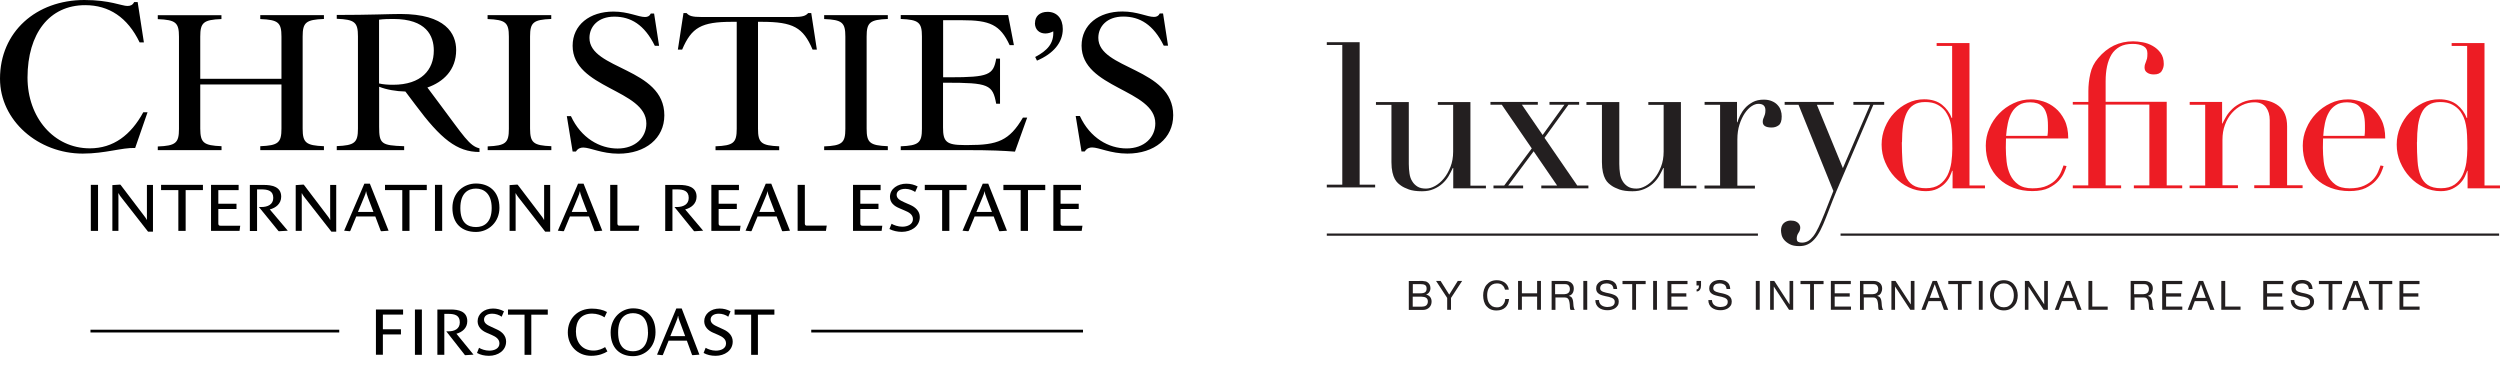 <?xml version="1.0" encoding="UTF-8"?><svg xmlns="http://www.w3.org/2000/svg" width="280.77" height="41.54" viewBox="0 0 280.77 41.54"><g id="a"><path d="M91.11,37.34v-.31h30.52v.31h-30.52Z"/><path d="M42.22,39.85v-5.09h3.05v.57h-2.27v1.65h2.03v.58h-2.03v2.28h-.78,0Z"/><path d="M46.6,39.85v-5.09h.78v5.09h-.78Z"/><path d="M52.24,39.89l-.05-.04-2.07-2.64h.26c.65,0,1.26-.26,1.26-1.01,0-.79-.56-.95-1.29-.95h-.45v4.6h-.78v-5.09h1.51c.84,0,1.85.19,1.85,1.31,0,.78-.58,1.24-1.22,1.41l1.92,2.35-.94.06h0Z"/><path d="M54.9,39.96c-.49,0-.96-.11-1.33-.32l.23-.58c.24.15.69.32,1.15.32.53,0,1.14-.21,1.14-.81,0-.52-.44-.76-.86-.95l-.62-.27c-.52-.23-.97-.64-.97-1.28,0-.8.72-1.42,1.73-1.42.43,0,.83.1,1.23.31l-.26.61c-.28-.21-.69-.34-1.06-.34-.57,0-.92.26-.92.66s.34.61.8.81l.67.31c.57.26,1.01.71,1.01,1.35,0,1.02-.92,1.6-1.92,1.6h-.01Z"/><path d="M58.91,39.85v-4.51h-1.86v-.58h4.47v.58h-1.85v4.51h-.78.01Z"/><path d="M68.19,39.48c-.33.21-.92.48-1.8.48-1.53,0-2.62-1.14-2.62-2.63,0-1.57,1.12-2.67,2.71-2.67.65,0,1.28.14,1.69.38l-.28.6c-.32-.23-.85-.42-1.39-.42-1.28,0-1.82.84-1.82,2.01s.65,2.14,1.98,2.14c.57,0,1.01-.21,1.3-.39l.26.49h-.01Z"/><path d="M68.58,37.33c0-1.69,1.25-2.7,2.52-2.7,1.49,0,2.52.92,2.52,2.67s-1.25,2.7-2.52,2.7c-1.49,0-2.52-.92-2.52-2.67ZM72.77,37.29c0-1.61-.82-2.12-1.68-2.12-.79,0-1.67.46-1.67,2.16s.82,2.12,1.68,2.12c.79,0,1.68-.46,1.68-2.16h0Z"/><path d="M77.78,39.89l-.06-.04-.58-1.59h-2.05l-.64,1.59-.06.04-.6-.06,2.17-5.19h.6l1.99,5.19-.77.06h0ZM76.35,36.14c-.08-.22-.16-.44-.18-.65h-.03c-.03.21-.13.46-.21.66l-.65,1.6h1.67l-.6-1.62h0Z"/><path d="M80.35,39.96c-.49,0-.96-.11-1.33-.32l.23-.58c.24.15.69.32,1.15.32.53,0,1.14-.21,1.14-.81,0-.52-.44-.76-.86-.95l-.62-.27c-.52-.23-.97-.64-.97-1.28,0-.8.72-1.42,1.73-1.42.43,0,.83.1,1.23.31l-.26.61c-.28-.21-.69-.34-1.06-.34-.57,0-.92.26-.92.66s.34.61.8.81l.67.31c.57.26,1.01.71,1.01,1.35,0,1.02-.92,1.6-1.92,1.6h0s-.01-.01-.01-.01Z"/><path d="M84.36,39.85v-4.51h-1.86v-.58h4.47v.58h-1.85v4.51h-.78.01,0Z"/><path d="M10.16,37.34v-.31h27.94v.31H10.16Z"/><rect x="10.2" y="20.76" width=".81" height="5.17"/><path d="M16.63,26.02l-3.05-3.9c-.09-.12-.2-.26-.25-.4h-.04c0,.11.01.32.01.52v3.69h-.68v-5.14l.87-.06.06.04,2.56,3.37c.08.11.32.4.36.54h.03c0-.14,0-.4,0-.58v-3.33h.68v5.25s-.55,0-.55,0Z"/><polygon points="20.85 21.35 20.85 25.93 20.03 25.93 20.03 21.35 18.09 21.35 18.09 20.76 22.79 20.76 22.79 21.35 20.85 21.35"/><path d="M26.89,25.93h-3.19v-5.17h3.1v.59h-2.28v1.53h2.04v.59h-2.04v1.64c0,.2.1.24.24.24h2.22l-.08.59h0Z"/><path d="M31.32,25.97l-.06-.04-2.18-2.68h.28c.68,0,1.33-.27,1.33-1.02,0-.81-.59-.96-1.35-.96h-.47v4.67h-.81v-5.17h1.58c.89,0,1.94.19,1.94,1.32,0,.79-.61,1.26-1.28,1.43l2.02,2.39-.99.06h0Z"/><path d="M37.22,26.02l-3.05-3.9c-.08-.12-.2-.26-.25-.4h-.04c0,.11.01.32.01.52v3.69h-.68v-5.14l.87-.06.06.04,2.56,3.37c.08.11.32.4.36.54h.03c0-.14-.01-.4-.01-.58v-3.33h.68v5.25s-.54,0-.54,0Z"/><path d="M41.32,22.16c-.08-.22-.17-.45-.19-.66h-.03c-.02.21-.14.47-.22.67l-.68,1.63h1.74l-.63-1.65h0ZM42.82,25.97l-.06-.04-.61-1.62h-2.14l-.67,1.62-.06.04-.63-.06,2.27-5.28h.62l2.1,5.28-.81.06h0Z"/><polygon points="45.99 21.35 45.99 25.93 45.18 25.93 45.18 21.35 43.24 21.35 43.24 20.76 47.93 20.76 47.93 21.35 45.99 21.35"/><rect x="48.85" y="20.76" width=".81" height="5.17"/><path d="M53.44,21.18c-.82,0-1.74.46-1.74,2.18s.86,2.14,1.76,2.14,1.76-.51,1.76-2.14-.89-2.18-1.76-2.18M53.45,26.05c-1.57,0-2.64-.93-2.64-2.7s1.31-2.74,2.64-2.74c1.42,0,2.64.83,2.64,2.74,0,1.56-1.19,2.7-2.64,2.7"/><path d="M61.23,26.02l-3.04-3.9c-.08-.12-.2-.26-.25-.4h-.04c0,.11.01.32.01.52v3.69h-.68v-5.14l.87-.06.06.04,2.56,3.37c.08.11.32.4.36.54h.03c0-.14,0-.4,0-.58v-3.33h.68v5.25s-.56,0-.56,0Z"/><path d="M65.33,22.16c-.08-.22-.17-.45-.19-.66h-.03c-.02.21-.14.47-.22.67l-.68,1.63h1.74l-.63-1.65h0,0ZM66.82,25.97l-.06-.04-.61-1.62h-2.14l-.67,1.62-.06.04-.63-.06,2.27-5.28h.62l2.1,5.28-.81.06h0Z"/><path d="M77.98,25.97l-.06-.04-2.17-2.68h.27c.68,0,1.33-.27,1.33-1.02,0-.81-.59-.96-1.35-.96h-.48v4.67h-.81v-5.17h1.58c.89,0,1.94.19,1.94,1.32,0,.79-.61,1.26-1.28,1.43l2.02,2.39-.99.06h0Z"/><path d="M83.08,25.93h-3.19v-5.17h3.1v.59h-2.28v1.53h2.04v.59h-2.04v1.64c0,.2.1.24.24.24h2.22l-.08.59h0Z"/><path d="M86.4,22.16c-.08-.22-.17-.45-.19-.66h-.03c-.02.21-.14.47-.22.67l-.68,1.63h1.74l-.63-1.65h0ZM87.89,25.97l-.06-.04-.61-1.62h-2.14l-.67,1.62-.06.04-.62-.06,2.27-5.28h.62l2.1,5.28-.81.06h0Z"/><path d="M92.77,25.93h-3.19v-5.17h.81v4.34c0,.2.1.24.24.24h2.22l-.09.59h0Z"/><path d="M98.99,25.93h-3.19v-5.17h3.1v.59h-2.28v1.53h2.04v.59h-2.04v1.64c0,.2.11.24.25.24h2.22l-.08.59h0Z"/><path d="M101.29,26.04c-.52,0-1.01-.12-1.4-.32l.24-.59c.25.15.72.33,1.21.33.55,0,1.19-.24,1.19-.85,0-.53-.47-.78-.91-.96l-.65-.28c-.54-.23-1.02-.6-1.02-1.27,0-.92.9-1.47,1.83-1.47.5,0,.91.12,1.28.31l-.28.62c-.23-.16-.65-.35-1.09-.35-.62,0-.99.26-.99.67s.36.61.84.83l.7.31c.53.23,1.06.67,1.06,1.35,0,1.05-.97,1.67-2.02,1.67"/><polygon points="106.62 21.35 106.62 25.93 105.81 25.93 105.81 21.35 103.86 21.35 103.86 20.76 108.56 20.76 108.56 21.35 106.62 21.35"/><path d="M110.78,22.16c-.09-.22-.17-.45-.19-.66h-.03c-.02.21-.14.47-.22.67l-.68,1.63h1.74l-.63-1.65h0ZM112.27,25.97l-.06-.04-.61-1.62h-2.14l-.67,1.62-.06.04-.63-.06,2.27-5.28h.62l2.1,5.28-.81.06h0Z"/><polygon points="115.45 21.35 115.45 25.93 114.63 25.93 114.63 21.35 112.69 21.35 112.69 20.76 117.39 20.76 117.39 21.35 115.45 21.35"/><path d="M121.49,25.93h-3.19v-5.17h3.1v.59h-2.29v1.53h2.04v.59h-2.04v1.64c0,.2.1.24.24.24h2.22l-.09.59h0Z"/><path d="M71.72,25.93h-3.19v-5.17h.81v4.34c0,.2.1.24.24.24h2.22l-.08.59h0Z"/><path d="M9.29,17.25c2.54,0,4.42-.69,5.89-.63l1.39-4.01h-.48c-1.39,2.56-3.36,4.05-6,4.05-4.05,0-7-3.47-7-7.95.01-4.94,2.44-8.13,6.48-8.13,2.67,0,4.76,1.37,6.11,4.18h.48L15.46.23h-.39c-.17.33-.41.44-.76.44-.63,0-1.99-.67-4.83-.67C4.07,0,0,3.57,0,8.84c0,4.72,4.31,8.41,9.29,8.41M17.73,16.86h7.15v-.44c-2.02-.08-2.38-.39-2.39-1.97v-4.96h9.12v4.96c0,1.58-.37,1.89-2.38,1.97v.44h7.15v-.44c-2.02-.08-2.39-.39-2.39-1.97V4.1c0-1.58.37-1.89,2.39-1.97v-.43h-7.15v.44c2.02.08,2.38.39,2.38,1.97v4.74h-9.12v-4.74c0-1.58.37-1.89,2.38-1.97v-.43h-7.15v.44c2.02.08,2.38.39,2.38,1.97v10.36c0,1.58-.37,1.89-2.38,1.97v.44h0v-.02h0ZM37.81,16.86h7.58v-.44c-2.58-.08-2.81-.28-2.81-2.19v-4.49c.82.33,1.93.52,2.95.54l1.13,1.5c2.84,3.82,4.66,5.29,7.19,5.29v-.41c-1.13-.26-1.78-1.39-4.44-4.94l-1.41-1.89c1.8-.63,3.23-1.97,3.23-4.21,0-1.84-1.17-4.05-6.26-4.05-1.17,0-3.47.11-7.15.11v.43c2.02.08,2.38.39,2.38,1.97v10.36c0,1.58-.37,1.89-2.38,1.97v.44h-.01ZM42.57,9.36V2.21c.54-.07,1.06-.08,1.6-.08,3.71,0,4.55,1.89,4.55,3.55,0,2.17-1.41,3.84-4.58,3.84-.59,0-1.13-.04-1.58-.15M54.77,16.86h7.15v-.44c-2.02-.08-2.38-.39-2.39-1.97V4.1c0-1.58.37-1.89,2.38-1.97v-.43h-7.15v.44c2.02.08,2.39.39,2.39,1.97v10.36c0,1.58-.37,1.89-2.38,1.97v.44h0ZM63.66,13.05l.65,3.97h.37c.22-.35.52-.45.82-.45.78,0,2.08.69,3.96.69,3.04,0,5.15-1.73,5.15-4.31,0-5.36-8.41-5.11-8.41-8.69,0-1.26.95-2.39,2.79-2.39s3.38.89,4.55,3.27h.48l-.56-3.62h-.37c-.13.28-.35.39-.65.39-.76,0-1.87-.61-3.55-.61-2.67,0-4.58,1.5-4.58,3.84,0,4.81,8.28,4.9,8.28,8.73,0,1.56-1.23,2.81-3.23,2.81s-4.1-1.17-5.24-3.64h-.48.01ZM76.14,5.57h.47c1.06-2.49,2.15-3.12,5.61-3.12h.52v12.01c0,1.58-.37,1.89-2.38,1.97v.44h7.15v-.44c-2.01-.08-2.38-.39-2.38-1.97V2.45h.39c3.57,0,4.68.63,5.74,3.12h.48l-.63-4.1h-.35c-.28.31-.61.44-1.69.44h-10.27c-1.09,0-1.41-.13-1.69-.44h-.35l-.63,4.1h0ZM92.56,16.86h7.15v-.44c-2.02-.08-2.38-.39-2.38-1.97V4.1c0-1.58.37-1.89,2.38-1.97v-.43h-7.15v.44c2.02.08,2.38.39,2.38,1.97v10.36c0,1.58-.37,1.89-2.38,1.97v.44h0ZM101.14,16.86h7.39c2.79,0,4.16.07,5.46.17l1.37-3.82h-.48c-1.52,2.6-2.86,3.08-6.11,3.08h-.48c-2.02,0-2.38-.39-2.38-1.97v-5.03h.31c4.81,0,5.27.2,5.66,2.36h.43v-5.07h-.43c-.31,1.84-.86,2.1-5.2,2.1h-.76V2.27h2.12c3.12,0,4.29.5,5.35,2.8h.48l-.65-3.38h-12.06v.44c2.02.08,2.38.39,2.38,1.97v10.36c0,1.58-.37,1.89-2.38,1.97v.44h-.01s0-.01,0-.01ZM116.24,2.58c0-.72.5-1.25,1.41-1.25,1.04,0,1.71.74,1.71,1.93,0,1.52-1.06,2.77-2.9,3.55l-.2-.41c1.37-.72,2.1-1.52,2.03-2.88-.28.15-.59.24-.89.24-.69,0-1.17-.45-1.17-1.17M120.81,13.04l.65,3.97h.37c.22-.35.52-.45.82-.45.78,0,2.08.69,3.96.69,3.04,0,5.15-1.73,5.15-4.31,0-5.36-8.41-5.11-8.41-8.69,0-1.26.95-2.39,2.8-2.39s3.38.89,4.55,3.27h.48l-.56-3.62h-.37c-.13.28-.35.39-.65.39-.76,0-1.87-.61-3.55-.61-2.67,0-4.58,1.5-4.58,3.84,0,4.81,8.28,4.9,8.28,8.73,0,1.56-1.23,2.81-3.23,2.81s-4.1-1.17-5.24-3.64h-.48.01Z"/></g><g id="b"><polygon points="149.01 20.74 150.75 20.74 150.75 5.05 149.01 5.05 149.01 4.74 152.7 4.74 152.7 20.74 154.44 20.74 154.44 21.05 149.01 21.05 149.01 20.74 149.01 20.74" fill="#231f20"/><path d="M166.85,21.15h-3.64v-2.28h-.05c-.14.3-.3.61-.48.92-.19.31-.42.59-.7.84-.28.25-.6.45-.98.61-.37.16-.8.24-1.3.24-.61,0-1.1-.07-1.47-.2-.38-.14-.67-.28-.88-.43-.11-.07-.22-.17-.35-.28-.13-.12-.24-.27-.35-.46-.11-.2-.2-.45-.27-.76-.07-.31-.11-.69-.11-1.14v-6.43h-1.74v-.32h3.69v6.95c0,.39.03.75.08,1.09s.15.62.31.87c.15.25.35.44.59.59.24.15.56.22.95.22.33,0,.67-.1,1.03-.3.35-.2.68-.47.98-.84.3-.36.54-.8.74-1.3.2-.51.3-1.08.3-1.71v-5.25h-1.72v-.32h3.66v9.39h1.74v.32h0Z" fill="#231f20"/><polygon points="167.73 20.84 168.93 20.84 172.03 16.67 168.66 11.76 167.39 11.76 167.39 11.45 172.71 11.45 172.71 11.76 170.92 11.76 173.25 15.16 175.7 11.76 174.02 11.76 174.02 11.45 177.35 11.45 177.35 11.76 176.15 11.76 173.46 15.48 177.14 20.84 178.39 20.84 178.39 21.15 173.1 21.15 173.1 20.84 174.88 20.84 172.24 16.99 169.38 20.84 171.06 20.84 171.06 21.15 167.73 21.15 167.73 20.84 167.73 20.84" fill="#231f20"/><path d="M190.49,21.15h-3.64v-2.28h-.05c-.14.3-.3.61-.48.92-.19.31-.42.59-.7.84-.28.25-.6.45-.98.61-.37.16-.8.24-1.3.24-.61,0-1.1-.07-1.47-.2-.38-.14-.67-.28-.88-.43-.11-.07-.22-.17-.35-.28-.13-.12-.25-.27-.35-.46-.11-.2-.2-.45-.27-.76-.07-.31-.11-.69-.11-1.14v-6.43h-1.74v-.32h3.69v6.95c0,.39.03.75.08,1.09.05.33.15.62.31.87.15.25.35.44.59.59.24.15.56.22.95.22.33,0,.67-.1,1.03-.3.35-.2.68-.47.98-.84s.54-.8.74-1.3c.2-.51.3-1.08.3-1.71v-5.25h-1.72v-.32h3.66v9.39h1.74v.32h0Z" fill="#231f20"/><path d="M191.44,20.84h1.74v-9.07h-1.74v-.32h3.64v2.28h.05c.06-.23.16-.48.3-.77.14-.28.32-.56.56-.83s.53-.48.87-.67c.34-.18.75-.27,1.23-.27.35,0,.65.06.91.17s.47.25.63.43c.16.17.29.37.36.6.08.23.11.45.11.68,0,.5-.11.83-.34,1s-.49.25-.79.25c-.66,0-1-.21-1-.63,0-.14.02-.24.05-.33.03-.08.06-.17.1-.25.04-.08.07-.18.1-.28.03-.11.05-.26.05-.45,0-.48-.26-.72-.79-.72-.24,0-.5.09-.77.27s-.52.44-.76.79c-.23.35-.43.76-.59,1.26-.16.49-.24,1.05-.24,1.69v5.18h1.97v.32h-5.66v-.32h0Z" fill="#231f20"/><path d="M200.41,11.45h5.54v.32h-1.9l2.92,7.11,3.06-7.11h-1.88v-.32h3.46v.32h-1.22l-3.73,8.73c-.28.65-.56,1.3-.82,1.96-.25.65-.51,1.31-.77,1.98-.21.54-.42,1.02-.63,1.43-.21.41-.43.74-.67,1-.23.26-.48.45-.76.58-.27.13-.59.19-.95.19-.44,0-.79-.07-1.05-.21-.26-.13-.47-.3-.62-.47s-.25-.37-.3-.56c-.04-.2-.07-.36-.07-.5,0-.37.11-.66.32-.85.21-.18.47-.28.77-.28.11,0,.22.01.34.03.12.02.23.06.34.13.11.06.2.14.27.25s.12.23.12.38c0,.21-.06.41-.2.6-.13.19-.19.4-.19.62,0,.2.05.32.16.38.11.06.25.09.43.09.24,0,.46-.06.67-.17.21-.12.4-.3.6-.55.2-.26.39-.59.59-1.01s.42-.93.66-1.53l1-2.54-3.91-9.68h-1.56v-.32h-.01Z" fill="#231f20"/><path d="M217.5,4.84h3.69v15.99h1.74v.32h-3.64v-1.97h-.05c-.06.18-.15.4-.27.66s-.3.51-.53.75c-.23.24-.53.45-.88.62s-.79.26-1.3.26c-.66,0-1.3-.15-1.89-.43-.6-.28-1.12-.67-1.57-1.15-.45-.48-.81-1.04-1.08-1.67-.27-.62-.4-1.29-.4-1.98s.13-1.33.38-1.94c.26-.62.6-1.16,1.04-1.62.44-.46.94-.83,1.52-1.11.57-.28,1.19-.42,1.83-.42.83,0,1.5.21,2.01.61.51.41.87.91,1.09,1.49h.05V5.16h-1.74v-.32h0ZM213.59,15.97c0,.79.03,1.5.07,2.13.05.64.16,1.19.34,1.64.18.45.45.8.82,1.04.36.24.85.36,1.47.36s1.14-.14,1.53-.41c.38-.27.68-.62.9-1.05.21-.43.35-.91.43-1.43.07-.53.11-1.04.11-1.54,0-.59-.01-1.1-.03-1.53s-.06-.81-.12-1.14-.14-.62-.25-.86c-.11-.24-.23-.47-.38-.68-.23-.3-.52-.55-.88-.74-.36-.2-.82-.3-1.38-.3s-.96.11-1.3.32c-.34.21-.6.51-.79.91-.18.39-.32.86-.4,1.41-.08.55-.12,1.17-.12,1.87h-.02ZM225.29,15.54c0,.15,0,.31-.01.46-.01.16-.01.36-.01.6,0,.5.03,1.02.09,1.56.06.54.2,1.03.4,1.47.21.44.51.8.91,1.09.4.29.93.43,1.6.43s1.21-.1,1.64-.3c.43-.2.77-.43,1.02-.71.25-.28.43-.56.55-.85.12-.29.21-.52.27-.71l.34.07c-.04.17-.13.41-.26.71-.13.31-.33.62-.61.93-.28.31-.66.58-1.13.82-.47.23-1.09.35-1.84.35s-1.45-.12-2.09-.36c-.64-.24-1.2-.59-1.67-1.04-.47-.45-.83-.99-1.09-1.62-.26-.63-.38-1.32-.38-2.09,0-.66.13-1.31.4-1.93.26-.63.63-1.18,1.09-1.66.46-.48,1-.87,1.62-1.16.62-.3,1.28-.44,1.99-.44.42,0,.87.08,1.36.23.48.15.93.4,1.34.74.42.34.76.79,1.04,1.34.28.56.42,1.25.42,2.08h-6.97ZM229.95,15.23c.03-.21.05-.41.05-.59v-.56c0-.51-.05-.93-.15-1.26-.1-.33-.23-.6-.41-.79s-.38-.34-.63-.42c-.25-.08-.52-.12-.81-.12-.51,0-.93.1-1.26.31-.33.21-.6.48-.8.83-.2.34-.34.74-.44,1.2-.1.45-.16.93-.2,1.43h4.64,0ZM232.8,11.45h1.74v-1.2c0-.66.07-1.32.22-1.97.14-.65.43-1.23.87-1.74,1.06-1.27,2.37-1.9,3.94-1.9.32,0,.67.04,1.08.11.4.07.77.21,1.12.41.35.2.64.45.88.78.24.33.36.74.36,1.25,0,.28-.08.55-.24.8s-.45.37-.87.37c-.3,0-.55-.06-.75-.2-.2-.13-.3-.32-.3-.57,0-.15.02-.27.05-.36s.07-.19.11-.3.08-.23.12-.36c.03-.13.04-.33.04-.59,0-.37-.16-.64-.47-.81-.32-.16-.71-.24-1.18-.24-.57,0-1.05.1-1.44.31-.38.21-.7.5-.93.87-.23.38-.4.82-.51,1.33-.11.52-.16,1.07-.16,1.68v2.31h6.86v9.39h1.74v.32h-5.43v-.32h1.74v-9.07h-4.91v9.07h1.74v.32h-5.43v-.32h1.74v-9.07h-1.74v-.32h0ZM245.92,20.84h1.74v-9.07h-1.74v-.32h3.64v2.42h.04c.09-.2.22-.44.4-.75.17-.3.41-.6.71-.89s.68-.53,1.13-.74c.45-.2,1-.31,1.65-.31,1,0,1.81.24,2.43.72.63.48.94,1.25.94,2.3v6.61h1.74v.32h-5.43v-.32h1.74v-7.31c0-.59-.14-1.07-.42-1.45-.28-.37-.71-.56-1.3-.56-.48,0-.94.11-1.38.32-.44.21-.82.51-1.15.88-.33.37-.59.82-.78,1.33-.19.51-.28,1.07-.28,1.68v5.11h1.74v.32h-5.43v-.32h0ZM260.9,15.54c0,.15,0,.31-.01.46,0,.16-.01.36-.01.6,0,.5.03,1.02.09,1.56.06.54.2,1.03.4,1.47.21.44.51.8.9,1.09.4.29.93.43,1.6.43s1.21-.1,1.64-.3c.43-.2.77-.43,1.02-.71.25-.28.43-.56.55-.85.12-.29.21-.52.27-.71l.34.07c-.04.17-.13.41-.26.71-.13.31-.33.62-.61.93-.28.31-.65.58-1.13.82-.47.23-1.09.35-1.84.35s-1.45-.12-2.09-.36c-.64-.24-1.2-.59-1.67-1.04-.47-.45-.83-.99-1.09-1.62-.26-.63-.38-1.32-.38-2.09,0-.66.13-1.31.4-1.93.26-.63.63-1.18,1.09-1.66.46-.48,1-.87,1.62-1.16.62-.3,1.28-.44,1.99-.44.42,0,.87.08,1.36.23.48.15.93.4,1.34.74.42.34.76.79,1.04,1.34.28.56.42,1.25.42,2.08h-6.97.01ZM265.56,15.23c.03-.21.04-.41.04-.59v-.56c0-.51-.05-.93-.15-1.26-.09-.33-.24-.6-.41-.79-.17-.2-.38-.34-.63-.42-.25-.08-.52-.12-.81-.12-.51,0-.93.1-1.26.31-.33.21-.6.48-.79.83-.2.34-.34.74-.44,1.2-.1.45-.16.93-.19,1.43h4.64,0ZM275.35,4.84h3.68v15.99h1.74v.32h-3.64v-1.97h-.04c-.06.18-.15.4-.27.66-.12.26-.3.51-.53.75-.23.24-.53.45-.88.62s-.79.26-1.3.26c-.66,0-1.29-.15-1.89-.43-.6-.28-1.12-.67-1.57-1.15-.45-.48-.81-1.04-1.08-1.67-.27-.62-.4-1.29-.4-1.98s.13-1.33.38-1.94c.26-.62.61-1.16,1.04-1.62.44-.46.94-.83,1.51-1.11.57-.28,1.18-.42,1.83-.42.83,0,1.5.21,2.01.61.51.41.87.91,1.09,1.49h.05V5.16h-1.74v-.32h0ZM271.44,15.97c0,.79.02,1.5.07,2.13.04.64.16,1.19.34,1.64.18.45.45.8.82,1.04.36.24.85.36,1.47.36s1.14-.14,1.53-.41c.38-.27.68-.62.89-1.05.21-.43.35-.91.43-1.43.07-.53.11-1.04.11-1.54,0-.59-.01-1.1-.03-1.53s-.06-.81-.13-1.14c-.06-.33-.14-.62-.25-.86-.11-.24-.23-.47-.38-.68-.23-.3-.52-.55-.88-.74-.36-.2-.82-.3-1.38-.3-.53,0-.96.11-1.3.32-.34.21-.61.51-.79.91-.19.39-.32.86-.4,1.41-.07.55-.11,1.17-.11,1.87h0Z" fill="#ed1c24"/><path d="M149.01,26.35h48.42M206.71,26.35h73.96" fill="none" stroke="#231f20" stroke-miterlimit="10" stroke-width=".25"/><path d="M159.41,31.55h.23c.08,0,.16,0,.24.02.08,0,.15.02.22.03.07.02.13.04.17.07.11.06.2.15.27.26s.11.25.11.42-.04.32-.13.45c-.08.13-.2.22-.36.28h0c.2.05.35.14.46.28s.16.31.16.51c0,.12-.02.23-.06.35-.04.11-.11.21-.19.3-.08.08-.18.16-.31.21-.12.05-.26.08-.43.08h-1.57v-3.25h1.19ZM159.53,32.94c.25,0,.42-.04.53-.13.11-.08.16-.22.16-.39,0-.12-.02-.21-.05-.27s-.08-.12-.15-.15c-.06-.04-.14-.06-.22-.07s-.17-.02-.27-.02h-.86v1.03s.86,0,.86,0ZM159.75,34.43c.19,0,.34-.05.45-.15.11-.11.16-.25.16-.43,0-.11-.02-.2-.06-.26s-.09-.13-.16-.16c-.06-.04-.14-.07-.23-.08s-.17-.03-.26-.03h-.99v1.12h1.09,0Z" fill="#231f20"/><polygon points="162.96 34.79 162.53 34.79 162.53 33.46 161.28 31.55 161.79 31.55 162.76 33.09 163.72 31.55 164.21 31.55 162.96 33.46 162.96 34.79 162.96 34.79" fill="#231f20"/><path d="M168.71,32c-.16-.12-.36-.17-.59-.17-.2,0-.36.04-.5.11-.14.07-.25.17-.34.3-.09.12-.15.26-.2.42-.04.16-.06.32-.06.49,0,.18.02.36.06.53.04.16.11.31.2.43.09.12.21.22.34.3.14.07.31.11.5.11.14,0,.27-.02.38-.07.11-.05.21-.11.28-.2s.14-.18.19-.3.07-.24.08-.37h.43c-.04.41-.18.73-.42.95s-.57.34-.99.34c-.25,0-.47-.04-.66-.13-.19-.08-.34-.21-.47-.36-.13-.15-.22-.33-.28-.54s-.09-.43-.09-.66.03-.46.1-.67c.07-.21.16-.39.3-.54.13-.15.29-.28.48-.37.2-.09.41-.13.66-.13.17,0,.33.02.48.07.15.05.28.11.41.2.12.09.22.2.3.33s.13.28.15.46h-.43c-.05-.23-.16-.41-.32-.52h0Z" fill="#231f20"/><polygon points="170.92 31.55 170.92 32.94 172.63 32.94 172.63 31.55 173.06 31.55 173.06 34.79 172.63 34.79 172.63 33.31 170.92 33.31 170.92 34.79 170.49 34.79 170.49 31.55 170.92 31.55 170.92 31.55" fill="#231f20"/><path d="M175.76,31.55c.31,0,.55.07.73.23s.26.36.26.62c0,.2-.04.37-.13.52s-.23.25-.43.31h0c.09.03.17.06.23.1.06.04.11.09.14.15s.06.13.08.2c.02.07.03.15.04.23s.01.16.02.24c0,.08.01.16.02.24.01.08.03.15.05.23.02.07.06.14.1.19h-.48s-.05-.08-.06-.14c-.01-.06-.02-.12-.02-.2,0-.07,0-.15-.01-.23,0-.08-.01-.16-.03-.24-.01-.08-.03-.15-.05-.23-.02-.07-.05-.13-.08-.18s-.09-.09-.15-.13c-.06-.03-.15-.05-.25-.05h-1.05v1.39h-.43v-3.25h1.53,0ZM175.85,33.02c.09-.02.17-.04.24-.09.07-.04.12-.11.16-.18s.06-.17.06-.29c0-.16-.05-.3-.14-.4-.09-.11-.24-.15-.44-.15h-1.08v1.13h.9c.1,0,.2,0,.28-.02h0Z" fill="#231f20"/><polygon points="178.26 31.55 178.26 34.79 177.82 34.79 177.82 31.55 178.26 31.55 178.26 31.55" fill="#231f20"/><path d="M180.98,31.99c-.14-.11-.33-.16-.55-.16-.09,0-.18.01-.27.03s-.17.05-.23.09c-.07.04-.12.1-.16.17s-.06.16-.06.26.03.18.09.24c.06.06.14.11.24.15.1.04.21.07.33.1.13.03.25.05.38.08s.25.06.38.11.24.09.34.16.18.16.24.26.09.24.09.4c0,.17-.04.32-.12.44s-.18.22-.3.3-.26.13-.41.17-.3.05-.45.05c-.18,0-.35-.02-.52-.07s-.31-.12-.43-.21c-.12-.09-.22-.21-.29-.35-.07-.14-.11-.32-.11-.51h.41c0,.14.03.25.08.35.05.1.12.18.21.24.08.06.19.11.3.14.12.03.23.05.35.05.09,0,.2-.01.3-.03.1-.02.19-.05.27-.09.08-.04.14-.11.19-.18s.07-.17.07-.29-.03-.21-.09-.27c-.06-.07-.14-.13-.24-.17-.1-.04-.21-.08-.34-.11-.13-.03-.25-.05-.38-.08-.13-.03-.26-.06-.38-.1-.13-.04-.24-.09-.33-.15-.1-.06-.18-.14-.24-.24s-.09-.22-.09-.37c0-.16.03-.31.1-.43.07-.12.16-.22.27-.3s.24-.14.38-.17c.14-.04.28-.06.43-.06.17,0,.32.02.46.06.14.04.27.1.37.18s.2.19.25.32c.06.13.09.28.1.46h-.41c-.03-.23-.11-.4-.25-.51h0Z" fill="#231f20"/><polygon points="182.22 31.91 182.22 31.55 184.82 31.55 184.82 31.91 183.74 31.91 183.74 34.79 183.31 34.79 183.31 31.91 182.22 31.91 182.22 31.91" fill="#231f20"/><polygon points="186.09 31.55 186.09 34.79 185.66 34.79 185.66 31.55 186.09 31.55 186.09 31.55" fill="#231f20"/><polygon points="189.52 31.55 189.52 31.91 187.71 31.91 187.71 32.94 189.39 32.94 189.39 33.31 187.71 33.31 187.71 34.43 189.53 34.43 189.53 34.79 187.27 34.79 187.27 31.55 189.52 31.55 189.52 31.55" fill="#231f20"/><path d="M191.04,31.55v.51c0,.09-.01.18-.03.26s-.05.15-.09.21-.09.11-.15.15c-.06.04-.14.05-.23.05v-.23c.05,0,.09-.01.13-.04s.06-.06.08-.1.04-.09.04-.14c0-.05.01-.11.01-.16h-.27v-.51h.51Z" fill="#231f20"/><path d="M193.68,31.99c-.14-.11-.33-.16-.55-.16-.09,0-.18.01-.27.03-.09.02-.17.05-.23.09-.07.04-.12.1-.16.17-.04.07-.06.16-.06.26s.03.18.09.24.14.11.24.15c.1.04.21.07.33.1.13.03.25.05.38.08s.25.06.38.11.24.09.33.16c.1.07.18.16.24.26s.09.24.09.4c0,.17-.04.32-.12.44s-.18.22-.3.3-.26.13-.41.17-.3.05-.45.05c-.18,0-.35-.02-.52-.07-.16-.05-.31-.12-.43-.21-.12-.09-.22-.21-.29-.35-.07-.14-.11-.32-.11-.51h.41c0,.14.03.25.08.35s.12.18.21.24c.08.06.19.11.3.14.12.03.23.05.35.05.09,0,.2-.01.3-.03.1-.02.19-.05.27-.09.08-.04.14-.11.19-.18.05-.07.07-.17.07-.29s-.03-.21-.09-.27-.14-.13-.24-.17c-.1-.04-.21-.08-.33-.11-.13-.03-.25-.05-.38-.08-.13-.03-.26-.06-.38-.1-.13-.04-.24-.09-.33-.15-.1-.06-.18-.14-.24-.24s-.09-.22-.09-.37c0-.16.03-.31.1-.43.07-.12.16-.22.27-.3s.24-.14.38-.17c.14-.04.28-.06.43-.06.17,0,.32.02.46.06.14.04.27.1.37.18s.2.19.25.32c.06.13.09.28.1.46h-.41c-.03-.23-.11-.4-.25-.51h0Z" fill="#231f20"/><polygon points="197.63 31.55 197.63 34.79 197.19 34.79 197.19 31.55 197.63 31.55 197.63 31.55" fill="#231f20"/><polygon points="199.26 31.55 200.97 34.18 200.98 34.18 200.98 31.55 201.39 31.55 201.39 34.79 200.92 34.79 199.22 32.19 199.21 32.19 199.21 34.79 198.8 34.79 198.8 31.55 199.26 31.55 199.26 31.55" fill="#231f20"/><polygon points="202.21 31.91 202.21 31.55 204.8 31.55 204.8 31.91 203.72 31.91 203.72 34.79 203.29 34.79 203.29 31.91 202.21 31.91 202.21 31.91" fill="#231f20"/><polygon points="207.86 31.55 207.86 31.91 206.05 31.91 206.05 32.94 207.74 32.94 207.74 33.31 206.05 33.31 206.05 34.43 207.88 34.43 207.88 34.79 205.62 34.79 205.62 31.55 207.86 31.55 207.86 31.55" fill="#231f20"/><path d="M210.39,31.55c.31,0,.55.07.73.23.17.15.26.36.26.62,0,.2-.05.37-.13.52-.09.15-.23.25-.43.31h0c.09.03.17.06.23.1.06.04.11.09.14.15s.06.13.08.2c.02.07.03.15.04.23s.01.16.02.24c0,.08.01.16.02.24.01.08.03.15.05.23s.06.14.1.19h-.48s-.05-.08-.06-.14c-.01-.06-.02-.12-.02-.2,0-.07,0-.15-.01-.23,0-.08-.01-.16-.03-.24-.01-.08-.03-.15-.05-.23-.02-.07-.05-.13-.08-.18-.04-.05-.09-.09-.15-.13s-.15-.05-.25-.05h-1.05v1.39h-.43v-3.25h1.53-.01ZM210.48,33.02c.09-.02.17-.04.24-.09.07-.04.12-.11.16-.18s.06-.17.06-.29c0-.16-.05-.3-.14-.4-.09-.11-.24-.15-.44-.15h-1.08v1.13h.9c.1,0,.2,0,.29-.02h0Z" fill="#231f20"/><polygon points="212.88 31.55 214.59 34.18 214.6 34.18 214.6 31.55 215.01 31.55 215.01 34.79 214.54 34.79 212.84 32.19 212.83 32.19 212.83 34.79 212.42 34.79 212.42 31.55 212.88 31.55 212.88 31.55" fill="#231f20"/><path d="M217.53,31.55l1.27,3.25h-.48l-.35-.98h-1.38l-.36.98h-.44l1.26-3.25s.48,0,.48,0ZM217.83,33.45l-.54-1.52h-.01l-.55,1.52h1.1Z" fill="#231f20"/><polygon points="218.81 31.91 218.81 31.55 221.41 31.55 221.41 31.91 220.33 31.91 220.33 34.79 219.89 34.79 219.89 31.91 218.81 31.91 218.81 31.91" fill="#231f20"/><polygon points="222.67 31.55 222.67 34.79 222.24 34.79 222.24 31.55 222.67 31.55 222.67 31.55" fill="#231f20"/><path d="M223.59,32.53c.06-.21.16-.38.3-.54s.3-.28.48-.38c.2-.09.42-.14.68-.14s.48.05.68.14.36.22.48.38c.13.16.23.34.3.54.06.21.1.42.1.64s-.03.43-.1.64c-.06.21-.16.38-.3.54s-.3.28-.48.37c-.2.09-.42.14-.68.14s-.48-.05-.68-.14c-.2-.09-.36-.22-.48-.37-.13-.16-.23-.34-.3-.54-.06-.21-.1-.42-.1-.64s.03-.43.1-.64h0ZM223.99,33.65c.04.16.11.3.2.43.09.13.21.23.35.31.14.08.31.12.51.12s.37-.04.51-.12.26-.18.35-.31c.09-.13.16-.27.2-.43.04-.16.06-.32.06-.48s-.02-.33-.06-.48-.11-.3-.2-.43c-.09-.13-.21-.23-.35-.31-.14-.08-.31-.12-.51-.12s-.37.04-.51.12-.26.18-.35.31-.16.27-.2.43c-.04.16-.06.32-.06.48s.02.33.06.48h0Z" fill="#231f20"/><polygon points="227.86 31.55 229.58 34.18 229.58 34.18 229.58 31.55 229.99 31.55 229.99 34.79 229.52 34.79 227.82 32.19 227.81 32.19 227.81 34.79 227.41 34.79 227.41 31.55 227.86 31.55 227.86 31.55" fill="#231f20"/><path d="M232.51,31.55l1.27,3.25h-.48l-.35-.98h-1.38l-.36.98h-.44l1.26-3.25s.48,0,.48,0ZM232.81,33.45l-.54-1.52h-.01l-.55,1.52h1.1Z" fill="#231f20"/><polygon points="234.98 31.55 234.98 34.43 236.71 34.43 236.71 34.79 234.55 34.79 234.55 31.55 234.98 31.55 234.98 31.55" fill="#231f20"/><path d="M240.79,31.55c.31,0,.55.07.73.23s.26.36.26.62c0,.2-.05.37-.13.52-.09.15-.23.25-.43.31h0c.09.03.17.06.23.1.06.04.11.09.14.15s.06.13.08.2c.02.07.03.15.04.23,0,.08.01.16.02.24,0,.08.01.16.02.24.01.08.03.15.05.23.02.07.06.14.1.19h-.48s-.05-.08-.06-.14c-.01-.06-.02-.12-.02-.2,0-.07,0-.15-.01-.23,0-.08-.01-.16-.03-.24-.01-.08-.03-.15-.05-.23-.02-.07-.05-.13-.08-.18-.04-.05-.09-.09-.15-.13s-.15-.05-.25-.05h-1.05v1.39h-.43v-3.25h1.53,0ZM240.88,33.02c.09-.02.17-.04.24-.09.07-.04.12-.11.16-.18s.06-.17.06-.29c0-.16-.05-.3-.14-.4-.09-.11-.24-.15-.44-.15h-1.08v1.13h.9c.1,0,.2,0,.28-.02h0Z" fill="#231f20"/><polygon points="245.08 31.55 245.08 31.91 243.27 31.91 243.27 32.94 244.96 32.94 244.96 33.31 243.27 33.31 243.27 34.43 245.09 34.43 245.09 34.79 242.83 34.79 242.83 31.55 245.08 31.55 245.08 31.55" fill="#231f20"/><path d="M247.43,31.55l1.27,3.25h-.48l-.35-.98h-1.38l-.36.98h-.44l1.26-3.25s.48,0,.48,0ZM247.73,33.45l-.54-1.52h-.01l-.55,1.52h1.1Z" fill="#231f20"/><polygon points="249.91 31.55 249.91 34.43 251.63 34.43 251.63 34.79 249.47 34.79 249.47 31.55 249.91 31.55 249.91 31.55" fill="#231f20"/><polygon points="256.43 31.55 256.43 31.91 254.61 31.91 254.61 32.94 256.31 32.94 256.31 33.31 254.61 33.31 254.61 34.43 256.44 34.43 256.44 34.79 254.18 34.79 254.18 31.55 256.43 31.55 256.43 31.55" fill="#231f20"/><path d="M259.09,31.99c-.14-.11-.33-.16-.55-.16-.09,0-.18.01-.27.03s-.17.05-.24.09c-.07.04-.12.1-.16.17s-.06.16-.06.26.03.18.09.24.14.11.24.15.21.07.33.1c.13.03.25.05.38.08s.26.06.38.11c.13.04.24.09.33.16.1.07.18.16.24.26s.09.24.09.4c0,.17-.04.32-.12.44s-.18.22-.3.3c-.12.08-.26.13-.41.17s-.3.05-.45.05c-.18,0-.35-.02-.52-.07s-.31-.12-.43-.21c-.12-.09-.22-.21-.29-.35-.07-.14-.11-.32-.11-.51h.41c0,.14.03.25.08.35.05.1.12.18.21.24.08.06.19.11.3.14.12.03.23.05.35.05.09,0,.2-.01.3-.03s.19-.05.27-.09c.08-.04.14-.11.19-.18s.07-.17.07-.29-.03-.21-.09-.27-.14-.13-.24-.17c-.1-.04-.21-.08-.33-.11-.13-.03-.25-.05-.38-.08-.13-.03-.26-.06-.38-.1-.13-.04-.24-.09-.34-.15-.1-.06-.18-.14-.24-.24s-.09-.22-.09-.37c0-.16.03-.31.1-.43s.15-.22.27-.3c.11-.08.24-.14.38-.17.14-.04.28-.06.44-.06.17,0,.32.02.46.06.14.04.27.1.37.18.11.08.19.19.25.32s.09.28.1.46h-.41c-.03-.23-.11-.4-.25-.51h0Z" fill="#231f20"/><polygon points="260.43 31.91 260.43 31.55 263.03 31.55 263.03 31.91 261.95 31.91 261.95 34.79 261.52 34.79 261.52 31.91 260.43 31.91 260.43 31.91" fill="#231f20"/><path d="M264.79,31.55l1.27,3.25h-.48l-.35-.98h-1.38l-.36.98h-.44l1.26-3.25s.48,0,.48,0ZM265.09,33.45l-.54-1.52h-.01l-.55,1.52h1.1Z" fill="#231f20"/><polygon points="266.07 31.91 266.07 31.55 268.67 31.55 268.67 31.91 267.58 31.91 267.58 34.79 267.15 34.79 267.15 31.91 266.07 31.91 266.07 31.91" fill="#231f20"/><polygon points="271.73 31.55 271.73 31.91 269.91 31.91 269.91 32.94 271.6 32.94 271.6 33.31 269.91 33.31 269.91 34.43 271.74 34.43 271.74 34.79 269.48 34.79 269.48 31.55 271.73 31.55 271.73 31.55" fill="#231f20"/></g></svg>